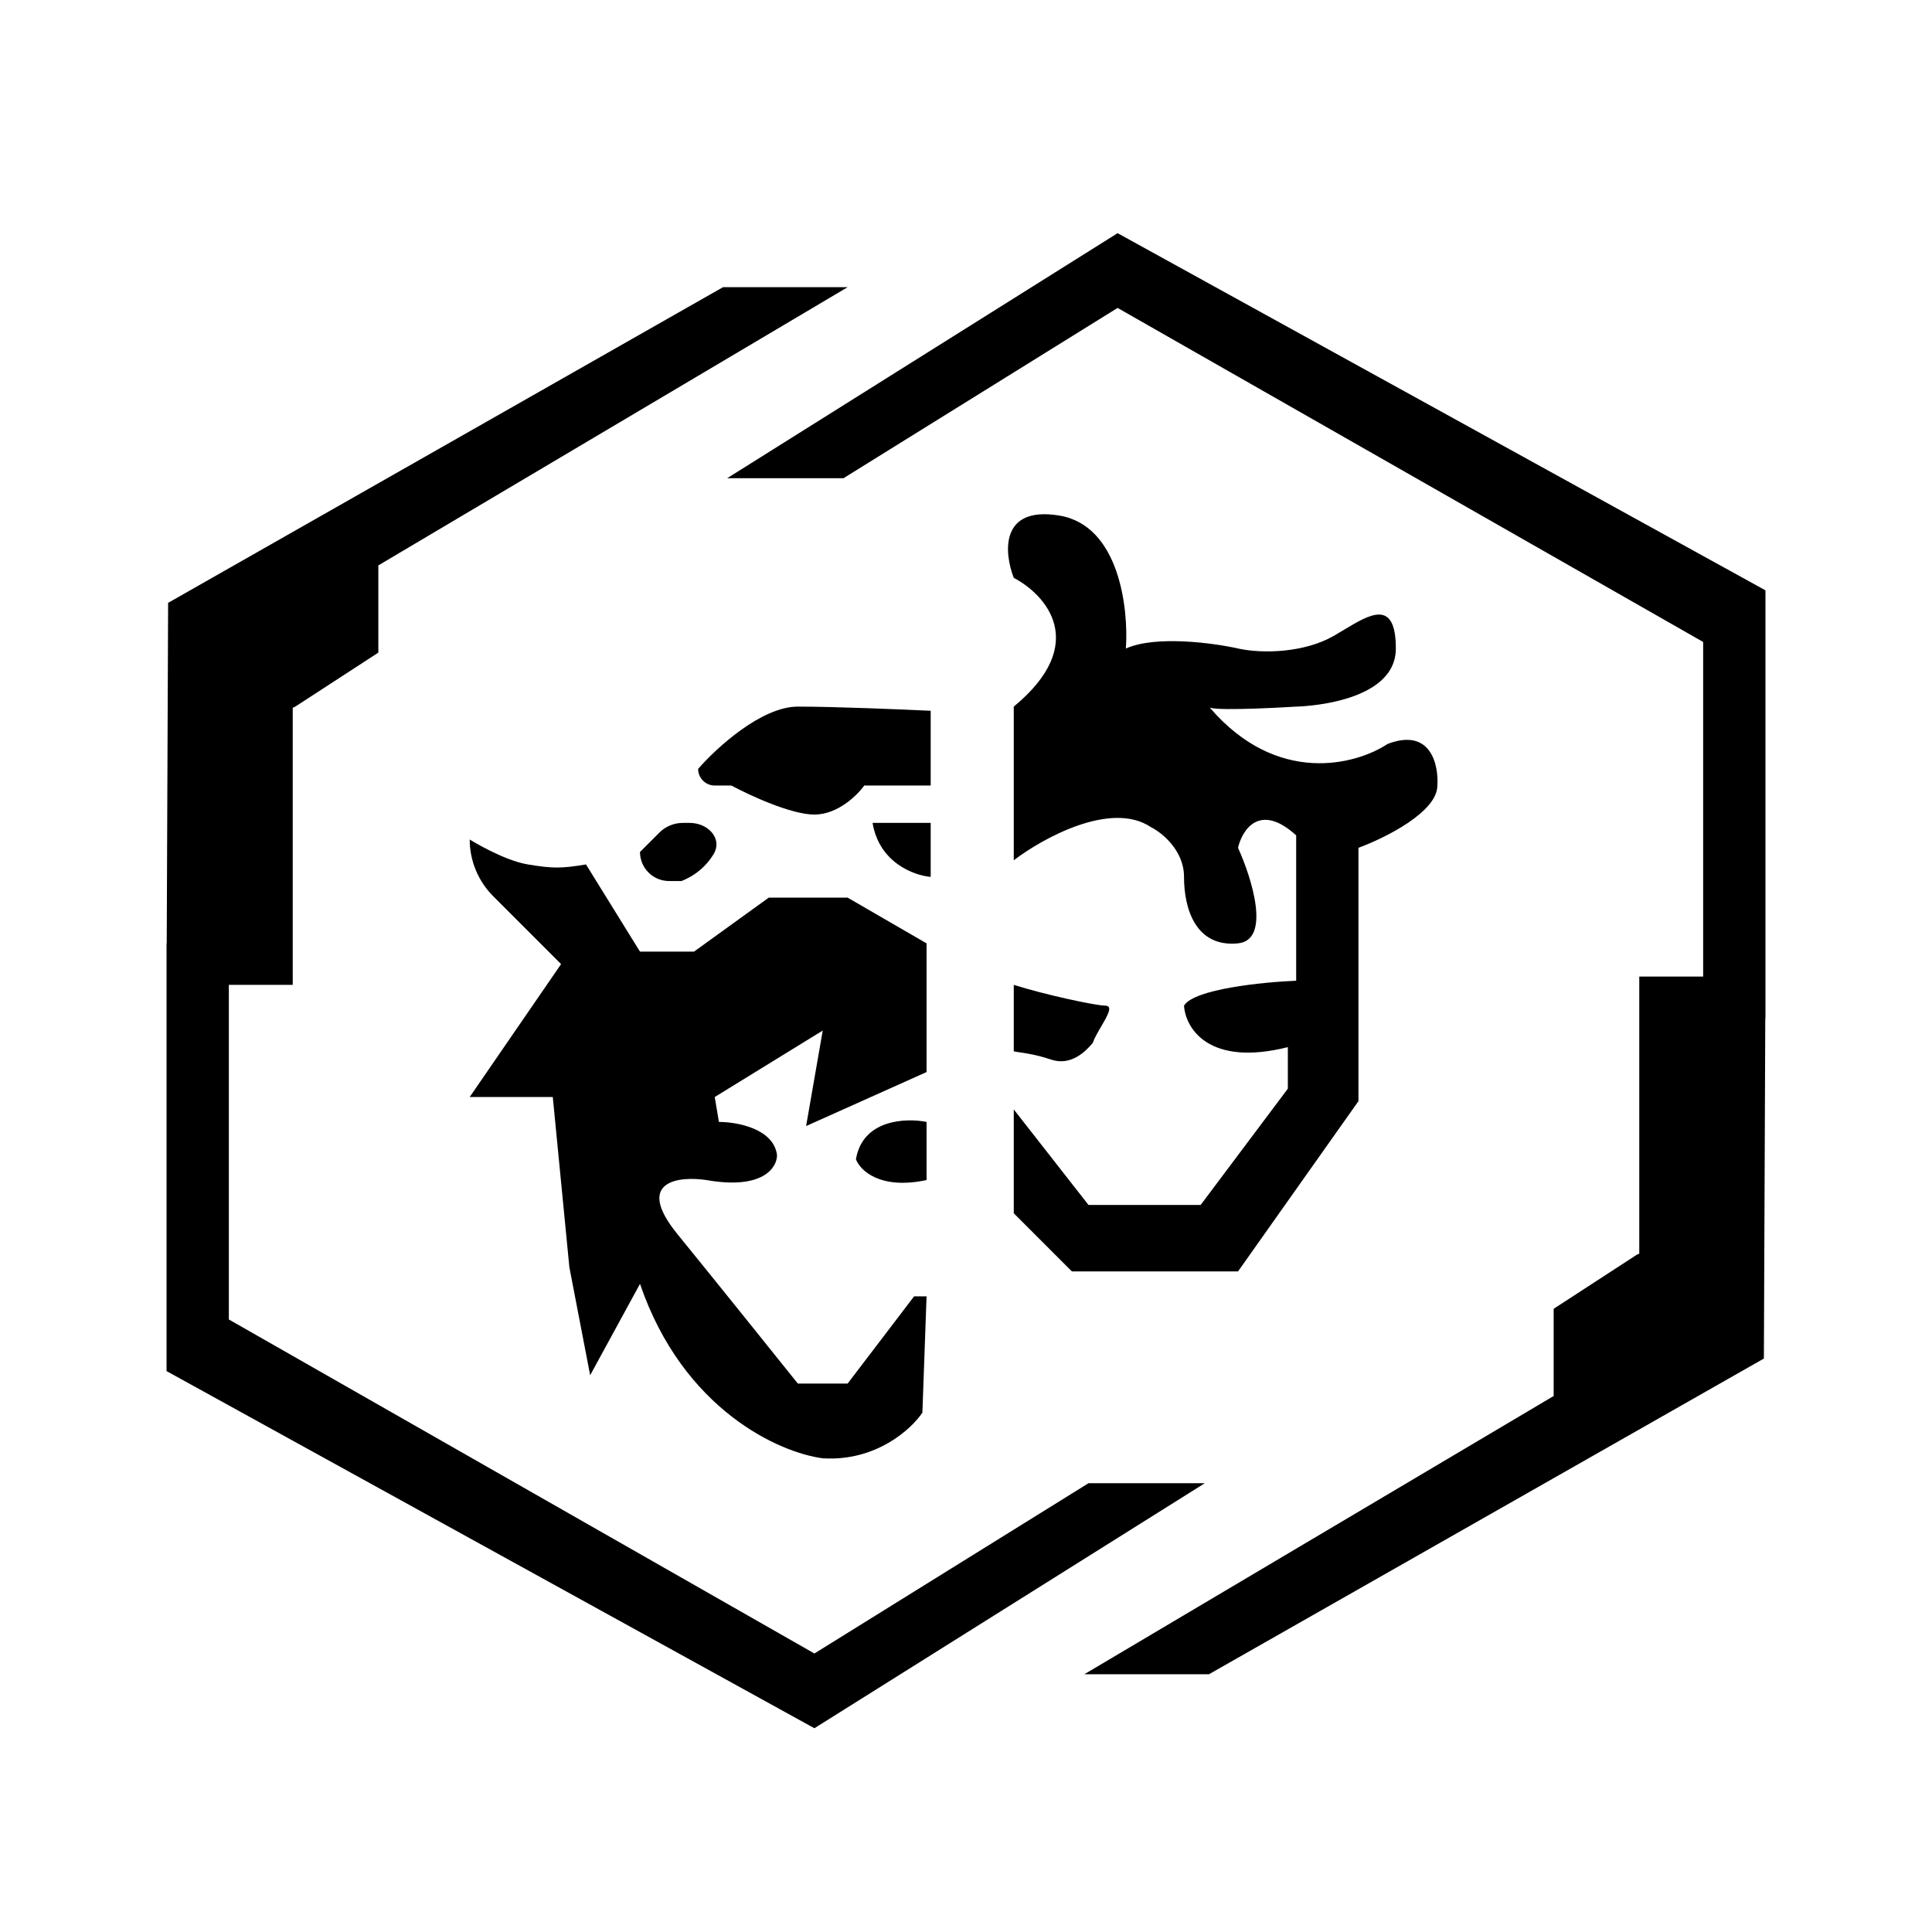 <?xml version="1.0" encoding="UTF-8" standalone="no"?>
<svg
   width="58"
   height="58"
   viewBox="0 0 58 58"
   fill="none"
   version="1.1"
   id="svg1"
   sodipodi:docname="Reunion.svg"
   inkscape:version="1.4 (e7c3feb100, 2024-10-09)"
   xmlns:inkscape="http://www.inkscape.org/namespaces/inkscape"
   xmlns:sodipodi="http://sodipodi.sourceforge.net/DTD/sodipodi-0.dtd"
   xmlns="http://www.w3.org/2000/svg"
   xmlns:svg="http://www.w3.org/2000/svg">
  <defs
     id="defs1" />
  <sodipodi:namedview
     id="namedview1"
     pagecolor="#ffffff"
     bordercolor="#000000"
     borderopacity="0.25"
     inkscape:showpageshadow="2"
     inkscape:pageopacity="0.0"
     inkscape:pagecheckerboard="0"
     inkscape:deskcolor="#d1d1d1"
     showgrid="false"
     inkscape:zoom="13.758621"
     inkscape:cx="29"
     inkscape:cy="29"
     inkscape:window-width="1920"
     inkscape:window-height="1007"
     inkscape:window-x="0"
     inkscape:window-y="0"
     inkscape:window-maximized="1"
     inkscape:current-layer="svg1" />
  <path
     fill-rule="evenodd"
     clip-rule="evenodd"
     d="M33.551 9.244L25.322 14.356H21.831L33.551 7L53 17.722V19.093V20.59V29.317V30.564H52.995L52.953 40.787H52.949L36.294 50.262H32.553L46.642 41.909V39.291L49.135 37.67L49.212 37.635V29.317H51.13V19.272L33.551 9.244ZM6.87 29.566H8.788V21.248L8.865 21.213L11.358 19.592V16.974L25.447 8.621H21.706L5.051 18.096H5.047L5.005 28.32H5L5 29.566L5 38.294L5 38.294V41.161L24.449 51.883L36.169 44.527H32.678L24.449 49.639L6.87 39.611V29.566ZM23.951 21.213C22.854 21.213 21.499 22.46 20.958 23.083C20.958 23.358 21.182 23.582 21.457 23.582H21.956C22.496 23.873 23.751 24.454 24.449 24.454C25.148 24.454 25.738 23.873 25.945 23.582H27.94V21.338C27.067 21.296 25.048 21.213 23.951 21.213ZM19.793 24.997L19.213 25.577C19.213 26.059 19.604 26.449 20.086 26.449H20.46C20.925 26.263 21.228 25.961 21.418 25.65C21.706 25.178 21.259 24.704 20.706 24.704H20.5C20.235 24.704 19.98 24.809 19.793 24.997ZM27.816 32.184V28.32L25.447 26.948H23.078L20.834 28.569H19.213L17.592 25.951C16.844 26.075 16.595 26.075 15.847 25.951C15.099 25.826 14.101 25.203 14.101 25.203C14.101 25.841 14.355 26.454 14.807 26.905L16.844 28.943L14.101 32.933H16.595L17.093 38.044L17.717 41.286L19.213 38.543C20.51 42.333 23.41 43.613 24.699 43.779C26.294 43.879 27.358 42.907 27.691 42.408L27.816 38.917H27.442L25.447 41.535H23.951C23.286 40.704 21.632 38.643 20.335 37.047C19.038 35.451 20.377 35.301 21.208 35.426C22.903 35.725 23.327 35.052 23.327 34.678C23.227 33.88 22.122 33.681 21.582 33.681L21.457 32.933L24.699 30.938L24.2 33.805L27.816 32.184ZM26.195 24.704H27.94V26.325C27.442 26.283 26.394 25.901 26.195 24.704ZM25.696 34.803C25.896 33.606 27.192 33.556 27.816 33.681V35.426C26.419 35.725 25.821 35.135 25.696 34.803ZM31.805 15.478C33.6 15.777 33.883 18.262 33.8 19.468C34.698 19.069 36.418 19.301 37.166 19.468C37.914 19.634 39.161 19.592 40.034 19.093C40.134 19.036 40.236 18.975 40.338 18.913L40.338 18.913C41.123 18.439 41.904 17.967 41.904 19.468C41.904 21.163 38.912 21.213 38.912 21.213C38.912 21.213 36.582 21.359 36.317 21.241C38.341 23.602 40.717 22.956 41.654 22.335C42.951 21.836 43.192 22.958 43.151 23.582C43.151 24.38 41.571 25.161 40.782 25.452V33.057L37.166 38.169H32.179L30.434 36.423V33.306L32.678 36.174H36.044L38.662 32.683V31.436C36.269 32.035 35.587 30.855 35.545 30.19C35.845 29.691 37.914 29.483 38.912 29.442V25.078C37.815 24.081 37.291 24.912 37.166 25.452C37.582 26.366 38.164 28.22 37.166 28.32C35.919 28.444 35.545 27.322 35.545 26.325C35.545 25.527 34.88 24.995 34.548 24.829C33.351 24.031 31.306 25.161 30.434 25.826V21.213C32.728 19.318 31.39 17.847 30.434 17.348C30.143 16.6 30.01 15.179 31.805 15.478ZM30.434 29.566C31.348 29.857 32.895 30.19 33.177 30.19C33.423 30.19 33.255 30.478 33.064 30.806C32.965 30.975 32.859 31.156 32.803 31.312C32.595 31.561 32.154 32.01 31.556 31.81C31.126 31.667 30.821 31.622 30.621 31.593C30.543 31.582 30.481 31.573 30.434 31.561V29.566Z"
     fill="white"
     id="path1"
     style="fill:#000000" />
</svg>
